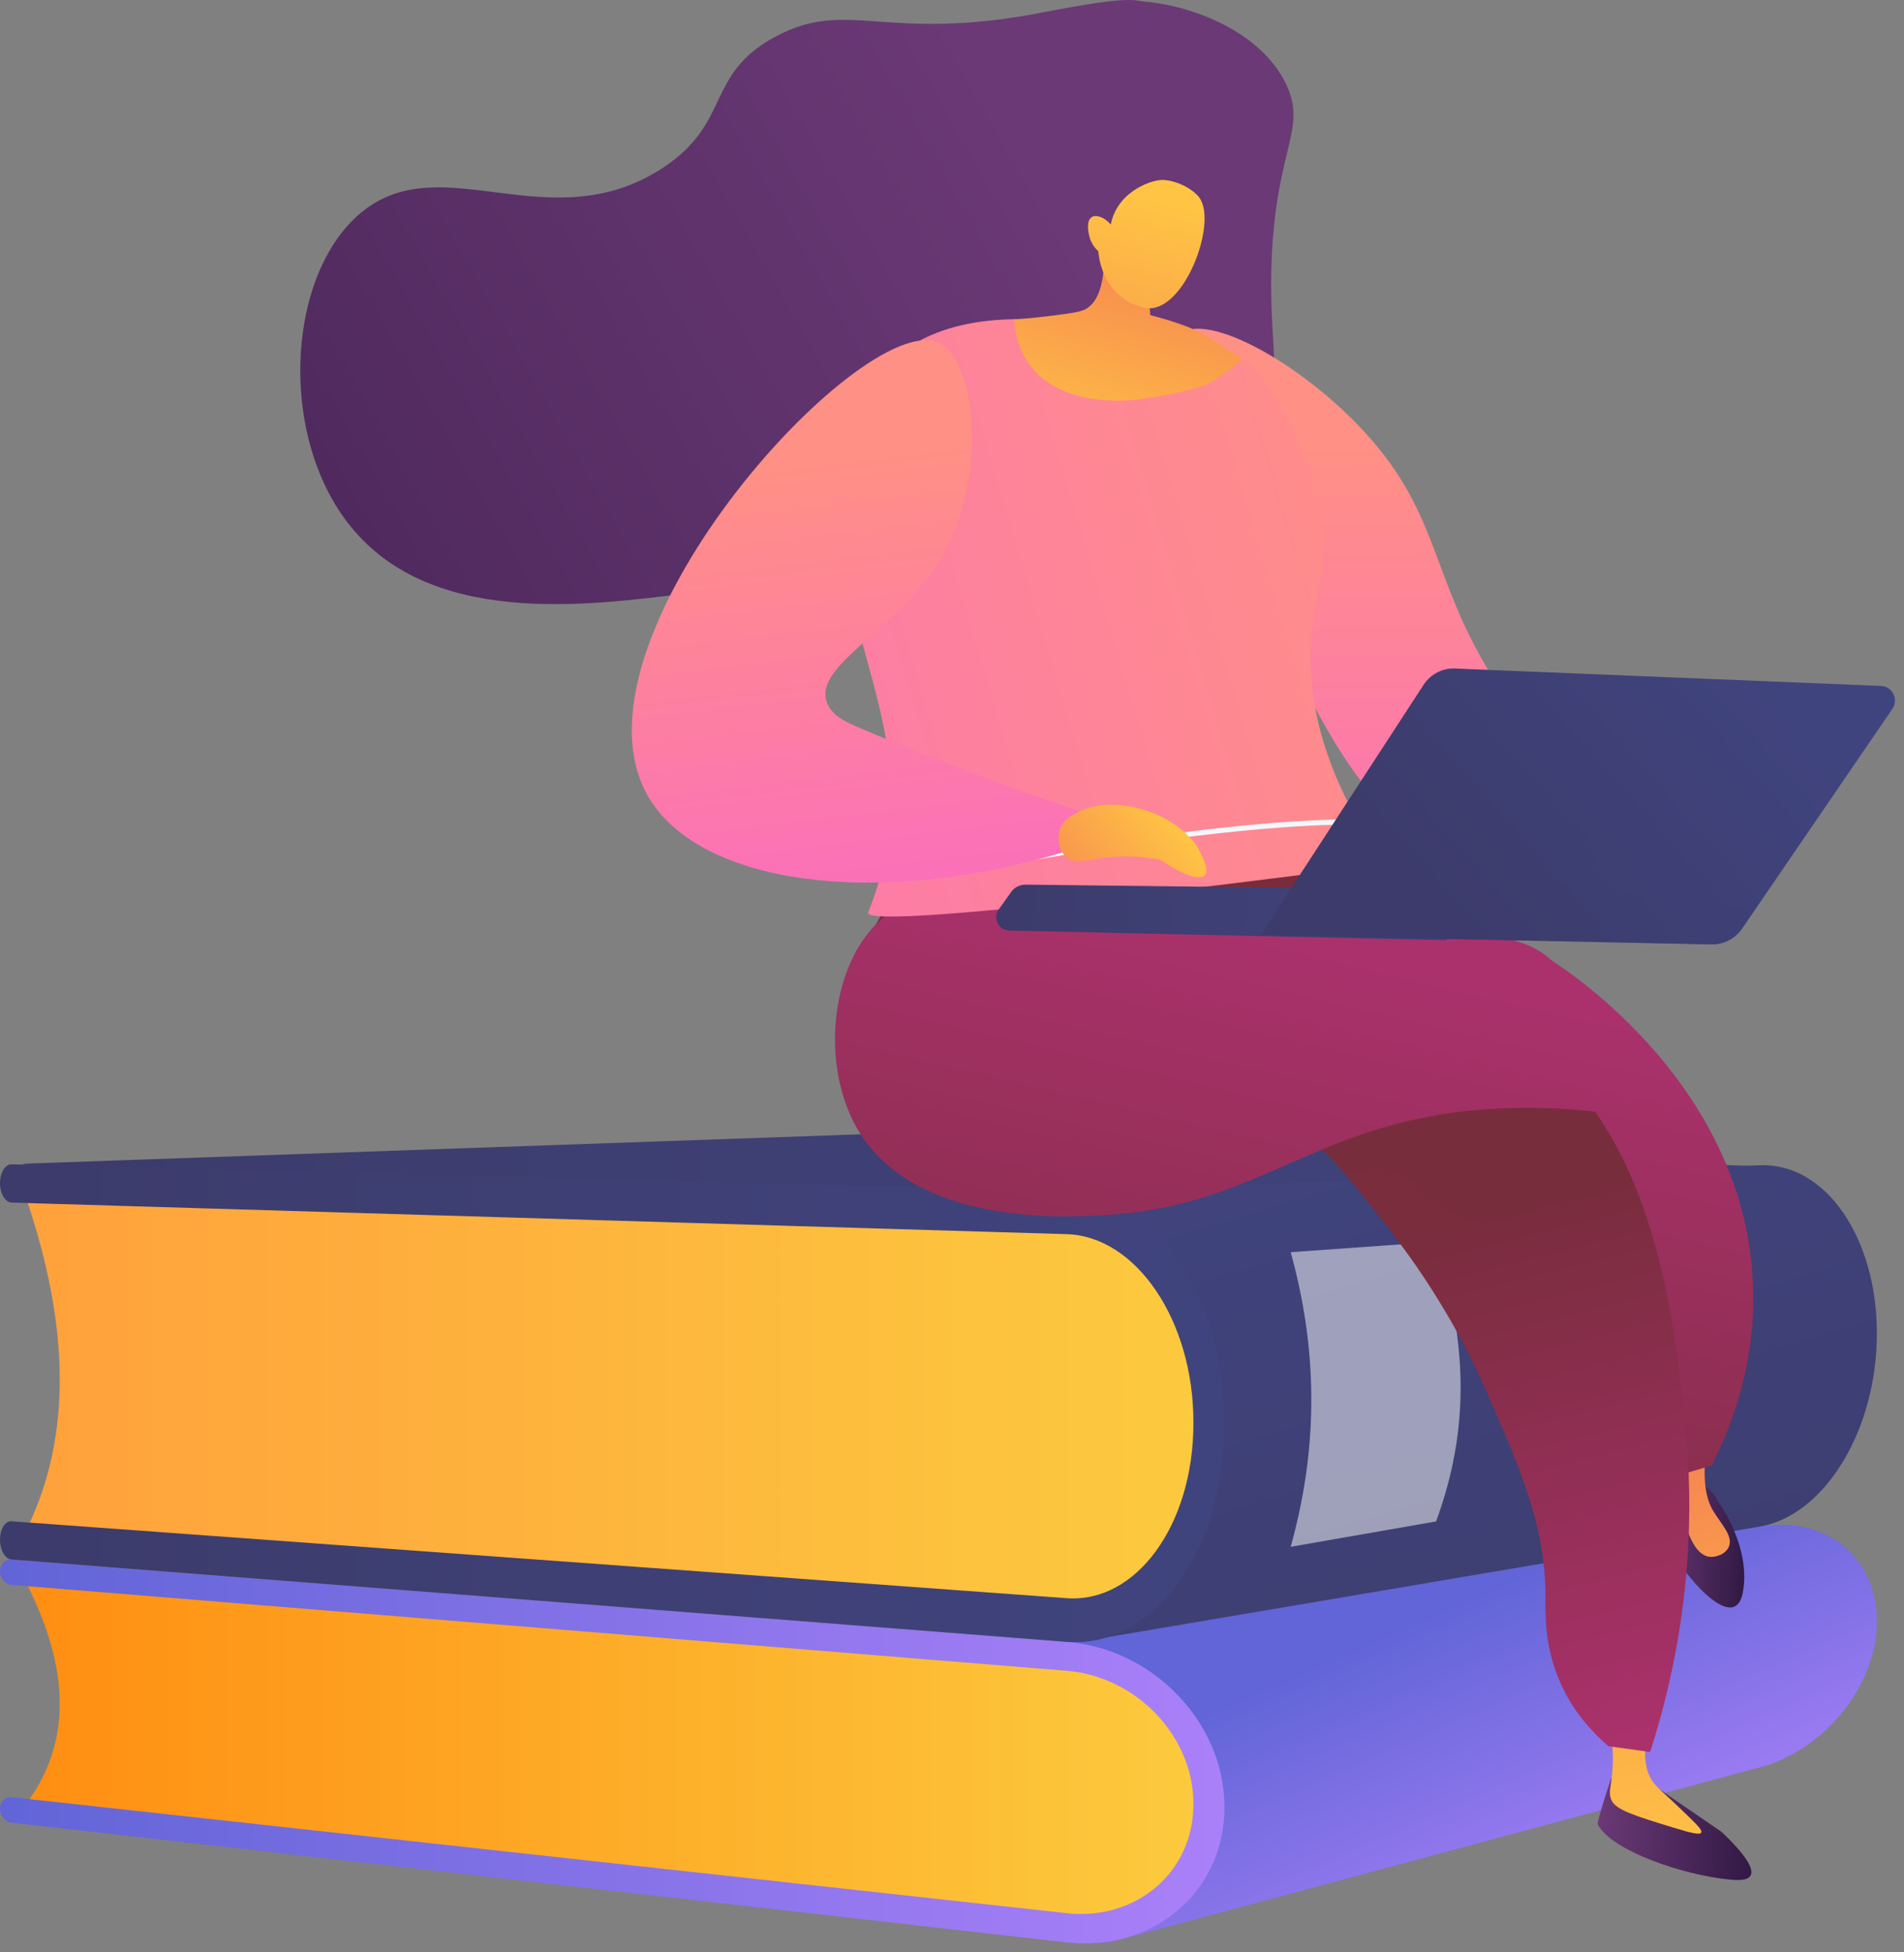 <?xml version="1.0" encoding="UTF-8"?> <svg xmlns="http://www.w3.org/2000/svg" width="197" height="202" viewBox="0 0 197 202" fill="none"><rect x="0" y="0" width="197" height="202" fill="#808080" stroke="none"/> <path d="M181.744 120.669L98.341 117.034L2.245 120.41L97.042 141.135L181.744 120.669Z" fill="url(#paint0_linear_2366_12601)"></path> <path d="M114.545 201.034L182.095 182.859C188.892 181.027 194.191 174.291 194.191 167.755V167.678C194.191 161.142 188.907 156.758 182.095 157.95L109.642 169.801L114.545 201.034Z" fill="url(#paint1_linear_2366_12601)"></path> <path d="M2.138 187.38L111.291 199.567C118.133 200.331 123.754 195.566 123.754 188.907V184.386C123.754 177.728 118.133 171.893 111.291 171.344L2.138 162.654C6.964 171.649 8.079 180.064 2.138 187.38Z" fill="url(#paint2_linear_2366_12601)"></path> <path d="M1.191 188.586L110.375 200.972C119.294 201.98 126.686 195.734 126.686 187.028V186.937C126.686 178.231 119.294 170.565 110.375 169.877L1.191 161.355C0.535 161.309 7.62939e-06 161.844 7.62939e-06 162.577C7.62939e-06 163.31 0.535 163.936 1.191 163.982L110.375 172.871C117.553 173.451 123.479 179.621 123.479 186.616V186.708C123.479 193.703 117.553 198.743 110.375 197.948L1.191 185.944C0.535 185.868 7.62939e-06 186.402 7.62939e-06 187.135C7.62939e-06 187.868 0.535 188.51 1.191 188.586Z" fill="url(#paint3_linear_2366_12601)"></path> <path d="M111.704 169.877L182.095 157.949C188.892 156.743 194.191 147.839 194.191 138.019V137.912C194.191 128.091 188.907 120.302 182.095 120.562L107.428 123.342L111.704 169.877Z" fill="url(#paint4_linear_2366_12601)"></path> <path d="M2.138 159.446L105.182 167.22C115.338 167.983 123.754 160.515 123.754 150.527V143.746C123.754 133.757 115.338 125.419 105.182 125.144L2.138 122.333C6.979 135.819 8.064 148.434 2.138 159.446Z" fill="url(#paint5_linear_2366_12601)"></path> <path d="M1.191 161.355L110.375 169.877C119.294 170.58 126.686 160.515 126.686 147.442V147.304C126.686 134.231 119.294 123.418 110.375 123.189L1.191 120.47C0.535 120.455 7.62939e-06 121.326 7.62939e-06 122.41C7.62939e-06 123.494 0.535 124.395 1.191 124.426L110.375 127.694C117.553 127.908 123.479 136.629 123.479 147.136V147.274C123.479 157.781 117.553 165.891 110.375 165.357L1.191 157.4C0.535 157.354 7.62939e-06 158.194 7.62939e-06 159.293C7.62939e-06 160.393 0.535 161.309 1.191 161.355Z" fill="url(#paint6_linear_2366_12601)"></path> <path opacity="0.5" d="M133.543 160.042L148.587 157.415C152.099 147.824 151.84 139.011 148.587 128.489L133.543 129.558C136.613 140.63 136.155 150.664 133.543 160.042Z" fill="white"></path> <path d="M130.611 41.282C132.948 39.954 131.161 35.586 131.589 26.437C132.123 15.227 135.224 13.318 133.101 8.782C130.504 3.238 123.28 0.566 118.424 0.168C117.355 0.077 117.141 -0.519 107.993 1.268C91.529 4.491 87.741 -0.259 80.212 3.803C72.927 7.728 75.722 12.662 68.605 17.35C57.059 24.941 45.986 15.304 37.678 21.749C29.812 27.827 28.636 44.474 35.937 54.035C44.214 64.878 60.449 62.74 71.338 61.35C73.629 61.06 85.206 59.35 97.638 51.286C104.51 46.826 109.352 41.908 112.452 38.258C113.17 37.541 114.285 36.685 115.675 36.624C117.355 36.548 118.638 37.647 119.248 38.136C122.502 40.671 128.305 42.581 130.611 41.282Z" fill="url(#paint7_linear_2366_12601)"></path> <path d="M121.922 34.593C124.976 32.119 135.025 37.846 141.47 45.009C149.046 53.439 148.038 59.839 154.467 70.117C157.659 75.233 163.264 82.198 173.528 88.612C172.657 90.445 171.802 92.278 170.931 94.11C165.784 94.11 155.704 93.316 146.678 86.611C140.401 81.953 137.393 76.104 131.604 64.573C125.801 53.042 118.088 37.678 121.922 34.593Z" fill="url(#paint8_linear_2366_12601)"></path> <path d="M178.141 189.549L170.351 184.203L166.701 183.989C166.701 183.989 165.174 188.541 165.312 188.77C166.778 191.534 174.215 194.008 178.919 194.466C179.698 194.543 180.798 194.619 181.119 194.054C181.668 193.138 179.652 190.984 178.141 189.549Z" fill="url(#paint9_linear_2366_12601)"></path> <path d="M170.535 178.904C169.832 181.882 170.397 183.486 171.054 184.402C171.512 185.043 171.94 185.257 174.75 187.991C175.681 188.892 176.14 189.381 176.017 189.61C175.865 189.869 175.025 189.671 173.177 189.106C169.175 187.884 167.159 187.258 166.732 186.25C166.335 185.334 166.762 184.967 166.869 182.554C166.946 180.966 166.701 179.667 166.503 178.858C167.847 178.873 169.191 178.888 170.535 178.904Z" fill="url(#paint10_linear_2366_12601)"></path> <path d="M177.819 155.445C177.819 155.445 181.21 160.026 180.324 164.761C179.438 169.496 173.467 162.134 172.718 159.721C171.97 157.308 171.13 153.887 171.13 153.887C171.13 153.887 175.788 151.367 177.819 155.445Z" fill="url(#paint11_linear_2366_12601)"></path> <path d="M176.841 148.542C176.841 148.542 175.543 153.551 177.269 156.346C178.124 157.736 179.33 158.942 178.887 160.011C178.597 160.729 177.62 161.187 176.81 161.065C175.283 160.821 174.565 158.408 174.061 156.697C173.328 154.177 173.145 148.893 173.145 148.893L176.841 148.542Z" fill="url(#paint12_linear_2366_12601)"></path> <path d="M173.665 152.65C174.811 152.314 175.956 151.963 177.102 151.627C179.087 147.732 181.622 141.287 181.393 133.269C180.798 112.62 162.471 100.601 160.424 99.303C155.094 101.594 149.626 104.938 149.168 109.535C148.572 115.324 156.285 118.852 163.204 127.786C167.358 133.132 171.665 140.997 173.665 152.65Z" fill="url(#paint13_linear_2366_12601)"></path> <path d="M170.734 181.271C175.315 167.006 175.086 155.124 174.43 148.252C173.437 137.866 171.406 116.729 157.905 108.069C154.957 106.176 150.681 104.389 145.656 99.334C141.456 95.103 138.875 90.781 137.363 87.742C119.005 81.129 101.625 82.305 93.409 91.88C92.462 92.98 90.11 95.363 89.453 99.043C87.987 107.352 95.593 117.905 104.68 120.562C116.226 123.938 123.755 112.33 133.896 116.958C136.737 118.256 139.028 121.173 143.61 127.023C149.444 134.46 152.575 141.18 153.751 143.868C157.248 151.871 159.905 157.782 159.905 165.235C159.905 166.976 159.753 170.473 161.555 174.352C162.929 177.346 164.93 179.392 166.427 180.675C167.847 180.874 169.283 181.072 170.734 181.271Z" fill="url(#paint14_linear_2366_12601)"></path> <path opacity="0.3" d="M89.437 99.043C90.094 95.363 92.445 92.98 93.392 91.88C101.609 82.32 118.989 81.129 137.347 87.742C138.874 90.781 141.44 95.118 145.64 99.334C150.665 104.389 154.941 106.191 157.888 108.069C166.136 113.354 170.091 123.296 172.168 132.597C168.656 126.335 165.418 124.533 162.852 124.35C159.171 124.09 157.339 127.13 152.971 126.442C148.297 125.694 147.457 121.754 143.67 121.066C142.54 120.868 141.119 120.96 139.378 121.754C137.271 119.264 135.682 117.768 133.865 116.943C123.724 112.315 116.21 123.938 104.648 120.547C95.576 117.905 87.971 107.336 89.437 99.043Z" fill="url(#paint15_linear_2366_12601)"></path> <path d="M165.005 115.018C162.898 114.774 159.645 114.514 155.689 114.667C136.919 115.385 131.222 124.304 115.675 125.617C111.994 125.923 95.622 127.313 89.146 117.508C84.503 110.467 85.969 98.89 91.773 94.66C94.232 92.873 96.538 93.056 111.505 94.095C117.141 94.492 122.776 94.843 128.412 95.255C152.253 96.997 156.926 95.622 161.019 99.837C162.928 101.807 165.647 105.931 165.005 115.018Z" fill="url(#paint16_linear_2366_12601)"></path> <path d="M119.264 35.403C119.264 35.403 91.911 25.598 87.787 45.803C83.832 65.169 97.486 75.005 89.834 94.401C88.948 96.646 143.334 89.391 143.334 89.391C136.706 79.999 135.484 72.515 135.621 67.368C135.774 61.733 137.546 59.274 136.522 52.523C136.522 52.523 135.377 44.994 129.986 38.274C129.191 37.327 128.26 36.319 119.264 35.403Z" fill="url(#paint17_linear_2366_12601)"></path> <path d="M98.036 90.643C98.295 90.582 124.396 85.313 139.852 85.313C139.944 85.313 140.051 85.313 140.142 85.313V84.779C140.051 84.779 139.944 84.779 139.852 84.779C124.335 84.779 98.188 90.078 97.929 90.124L98.036 90.643Z" fill="#F4F7FA"></path> <path d="M113.949 22.818C114.133 24.024 115.049 30.5 112.33 31.981C111.735 32.302 110.635 32.439 108.436 32.714C107 32.898 105.778 32.989 104.938 33.035C105 34.119 105.244 35.876 106.389 37.54C109.597 42.199 116.622 41.465 117.615 41.343C121.158 40.916 124.655 40.045 125.526 39.434C126.855 38.503 127.893 37.815 128.535 37.082C127.221 36.349 124.594 34.455 122.792 33.783C121.448 33.279 120.18 32.898 119.02 32.607C118.898 31.355 118.791 30.118 118.669 28.866C117.095 26.865 115.522 24.849 113.949 22.818Z" fill="url(#paint18_linear_2366_12601)"></path> <path d="M113.643 26.01C113.643 26.01 113.827 30.729 118.332 31.828C122.364 32.821 126.029 23.138 124.105 20.466C123.464 19.58 121.784 18.663 120.302 18.618C119.248 18.587 115.629 19.717 114.926 23.23C114.269 22.451 113.399 22.176 112.956 22.466C112.376 22.833 112.605 23.994 112.666 24.253C112.819 25.154 113.368 25.75 113.643 26.01Z" fill="url(#paint19_linear_2366_12601)"></path> <path d="M148.861 92.033L106.113 91.529C105.517 91.529 104.967 91.804 104.631 92.277L103.333 94.095C102.692 94.996 103.318 96.264 104.433 96.279L149.685 97.287L148.861 92.033Z" fill="url(#paint20_linear_2366_12601)"></path> <path d="M194.633 70.972L150.557 69.17C149.258 69.109 148.021 69.75 147.304 70.85L130.443 96.752L177.055 97.715C178.337 97.745 179.544 97.119 180.262 96.065L195.809 73.324C196.466 72.347 195.794 71.018 194.633 70.972Z" fill="url(#paint21_linear_2366_12601)"></path> <path opacity="0.3" d="M147.288 70.85C148.006 69.75 149.243 69.124 150.541 69.17L151.504 69.216C151.565 70.651 151.916 71.965 152.725 73.08C155.245 76.516 159.873 74.775 163.034 78.44C166.501 82.472 162.805 86.794 165.906 90.552C169.159 94.492 174.962 91.789 181.27 94.568L180.247 96.065C179.529 97.119 178.322 97.745 177.039 97.714L130.427 96.752L147.288 70.85Z" fill="url(#paint22_linear_2366_12601)"></path> <path d="M109.808 88.245C110.449 86.81 111.091 85.389 111.732 83.954C105.699 81.907 97.376 78.914 88.869 75.279C87.54 74.714 85.952 74.011 85.509 72.545C84.272 68.437 93.97 64.833 98.17 56.28C102.064 48.369 100.873 36.991 97.009 35.417C88.961 32.149 57.667 66.619 67.136 82.534C72.497 91.499 90.534 93.973 109.808 88.245Z" fill="url(#paint23_linear_2366_12601)"></path> <path d="M111.733 83.939C115.704 82.121 120.179 84.504 120.469 84.656C121.294 85.099 122.485 85.894 123.646 87.237C123.768 87.436 125.311 89.849 124.654 90.552C124.135 91.117 122.271 90.506 120.087 88.963C119.14 88.78 117.735 88.566 116.025 88.612C112.894 88.704 111.413 89.605 110.328 88.688C109.534 88.016 109.335 86.688 109.687 85.725C110.084 84.717 111.061 84.259 111.733 83.939Z" fill="url(#paint24_linear_2366_12601)"></path> <defs> <linearGradient id="paint0_linear_2366_12601" x1="181.743" y1="129.085" x2="2.252" y2="129.085" gradientUnits="userSpaceOnUse"> <stop stop-color="#40447E"></stop> <stop offset="0.996" stop-color="#3C3B6B"></stop> </linearGradient> <linearGradient id="paint1_linear_2366_12601" x1="161.868" y1="200.246" x2="147.237" y2="166.967" gradientUnits="userSpaceOnUse"> <stop stop-color="#AA80F9"></stop> <stop offset="0.996" stop-color="#6165D7"></stop> </linearGradient> <linearGradient id="paint2_linear_2366_12601" x1="123.748" y1="181.157" x2="2.136" y2="181.157" gradientUnits="userSpaceOnUse"> <stop stop-color="#FCCA3E"></stop> <stop offset="1" stop-color="#FF8E12"></stop> </linearGradient> <linearGradient id="paint3_linear_2366_12601" x1="126.683" y1="181.215" x2="-0.002" y2="181.215" gradientUnits="userSpaceOnUse"> <stop stop-color="#AA80F9"></stop> <stop offset="0.996" stop-color="#6165D7"></stop> </linearGradient> <linearGradient id="paint4_linear_2366_12601" x1="140.628" y1="110.512" x2="166.279" y2="196.916" gradientUnits="userSpaceOnUse"> <stop stop-color="#40447E"></stop> <stop offset="0.996" stop-color="#3C3B6B"></stop> </linearGradient> <linearGradient id="paint5_linear_2366_12601" x1="123.748" y1="144.807" x2="2.136" y2="144.807" gradientUnits="userSpaceOnUse"> <stop stop-color="#FCCA3E"></stop> <stop offset="0.974" stop-color="#FFA23C"></stop> </linearGradient> <linearGradient id="paint6_linear_2366_12601" x1="126.683" y1="145.182" x2="-0.002" y2="145.182" gradientUnits="userSpaceOnUse"> <stop stop-color="#40447E"></stop> <stop offset="0.996" stop-color="#3C3B6B"></stop> </linearGradient> <linearGradient id="paint7_linear_2366_12601" x1="-40.696" y1="102.45" x2="107.522" y2="18.137" gradientUnits="userSpaceOnUse"> <stop stop-color="#311944"></stop> <stop offset="1" stop-color="#6B3976"></stop> </linearGradient> <linearGradient id="paint8_linear_2366_12601" x1="147.18" y1="45.906" x2="147.271" y2="95.804" gradientUnits="userSpaceOnUse"> <stop stop-color="#FF9085"></stop> <stop offset="1" stop-color="#FB6FBB"></stop> </linearGradient> <linearGradient id="paint9_linear_2366_12601" x1="181.457" y1="189.756" x2="165.312" y2="188.781" gradientUnits="userSpaceOnUse"> <stop stop-color="#311944"></stop> <stop offset="1" stop-color="#6B3976"></stop> </linearGradient> <linearGradient id="paint10_linear_2366_12601" x1="173.459" y1="195.659" x2="153.736" y2="121.94" gradientUnits="userSpaceOnUse"> <stop stop-color="#FFC444"></stop> <stop offset="0.996" stop-color="#F36F56"></stop> </linearGradient> <linearGradient id="paint11_linear_2366_12601" x1="180.678" y1="159.955" x2="170.805" y2="159.359" gradientUnits="userSpaceOnUse"> <stop stop-color="#311944"></stop> <stop offset="1" stop-color="#6B3976"></stop> </linearGradient> <linearGradient id="paint12_linear_2366_12601" x1="184.763" y1="187.414" x2="171.561" y2="138.069" gradientUnits="userSpaceOnUse"> <stop stop-color="#FFC444"></stop> <stop offset="0.996" stop-color="#F36F56"></stop> </linearGradient> <linearGradient id="paint13_linear_2366_12601" x1="169.82" y1="104.721" x2="153.594" y2="173.52" gradientUnits="userSpaceOnUse"> <stop stop-color="#AB316D"></stop> <stop offset="1" stop-color="#792D3D"></stop> </linearGradient> <linearGradient id="paint14_linear_2366_12601" x1="147.86" y1="186.092" x2="134.03" y2="130.942" gradientUnits="userSpaceOnUse"> <stop stop-color="#AB316D"></stop> <stop offset="1" stop-color="#792D3D"></stop> </linearGradient> <linearGradient id="paint15_linear_2366_12601" x1="147.858" y1="186.094" x2="134.028" y2="130.943" gradientUnits="userSpaceOnUse"> <stop stop-color="#AB316D"></stop> <stop offset="1" stop-color="#792D3D"></stop> </linearGradient> <linearGradient id="paint16_linear_2366_12601" x1="129.198" y1="95.224" x2="113.01" y2="163.862" gradientUnits="userSpaceOnUse"> <stop stop-color="#AB316D"></stop> <stop offset="1" stop-color="#792D3D"></stop> </linearGradient> <linearGradient id="paint17_linear_2366_12601" x1="149.148" y1="53.207" x2="40.207" y2="85.799" gradientUnits="userSpaceOnUse"> <stop stop-color="#FF9085"></stop> <stop offset="1" stop-color="#FB6FBB"></stop> </linearGradient> <linearGradient id="paint18_linear_2366_12601" x1="112.841" y1="48.772" x2="121.796" y2="17.299" gradientUnits="userSpaceOnUse"> <stop stop-color="#FFC444"></stop> <stop offset="0.996" stop-color="#F36F56"></stop> </linearGradient> <linearGradient id="paint19_linear_2366_12601" x1="119.321" y1="20.64" x2="108.76" y2="61.64" gradientUnits="userSpaceOnUse"> <stop stop-color="#FFC444"></stop> <stop offset="0.996" stop-color="#F36F56"></stop> </linearGradient> <linearGradient id="paint20_linear_2366_12601" x1="149.798" y1="95.559" x2="103.217" y2="92.745" gradientUnits="userSpaceOnUse"> <stop stop-color="#40447E"></stop> <stop offset="0.996" stop-color="#3C3B6B"></stop> </linearGradient> <linearGradient id="paint21_linear_2366_12601" x1="181.362" y1="67.976" x2="148.993" y2="96.426" gradientUnits="userSpaceOnUse"> <stop stop-color="#40447E"></stop> <stop offset="0.996" stop-color="#3C3B6B"></stop> </linearGradient> <linearGradient id="paint22_linear_2366_12601" x1="181.362" y1="67.976" x2="148.992" y2="96.426" gradientUnits="userSpaceOnUse"> <stop stop-color="#40447E"></stop> <stop offset="0.996" stop-color="#3C3B6B"></stop> </linearGradient> <linearGradient id="paint23_linear_2366_12601" x1="84.684" y1="47.552" x2="90.097" y2="93.225" gradientUnits="userSpaceOnUse"> <stop stop-color="#FF9085"></stop> <stop offset="1" stop-color="#FB6FBB"></stop> </linearGradient> <linearGradient id="paint24_linear_2366_12601" x1="121.182" y1="84.611" x2="104.816" y2="98.268" gradientUnits="userSpaceOnUse"> <stop stop-color="#FFC444"></stop> <stop offset="0.996" stop-color="#F36F56"></stop> </linearGradient> </defs> </svg> 